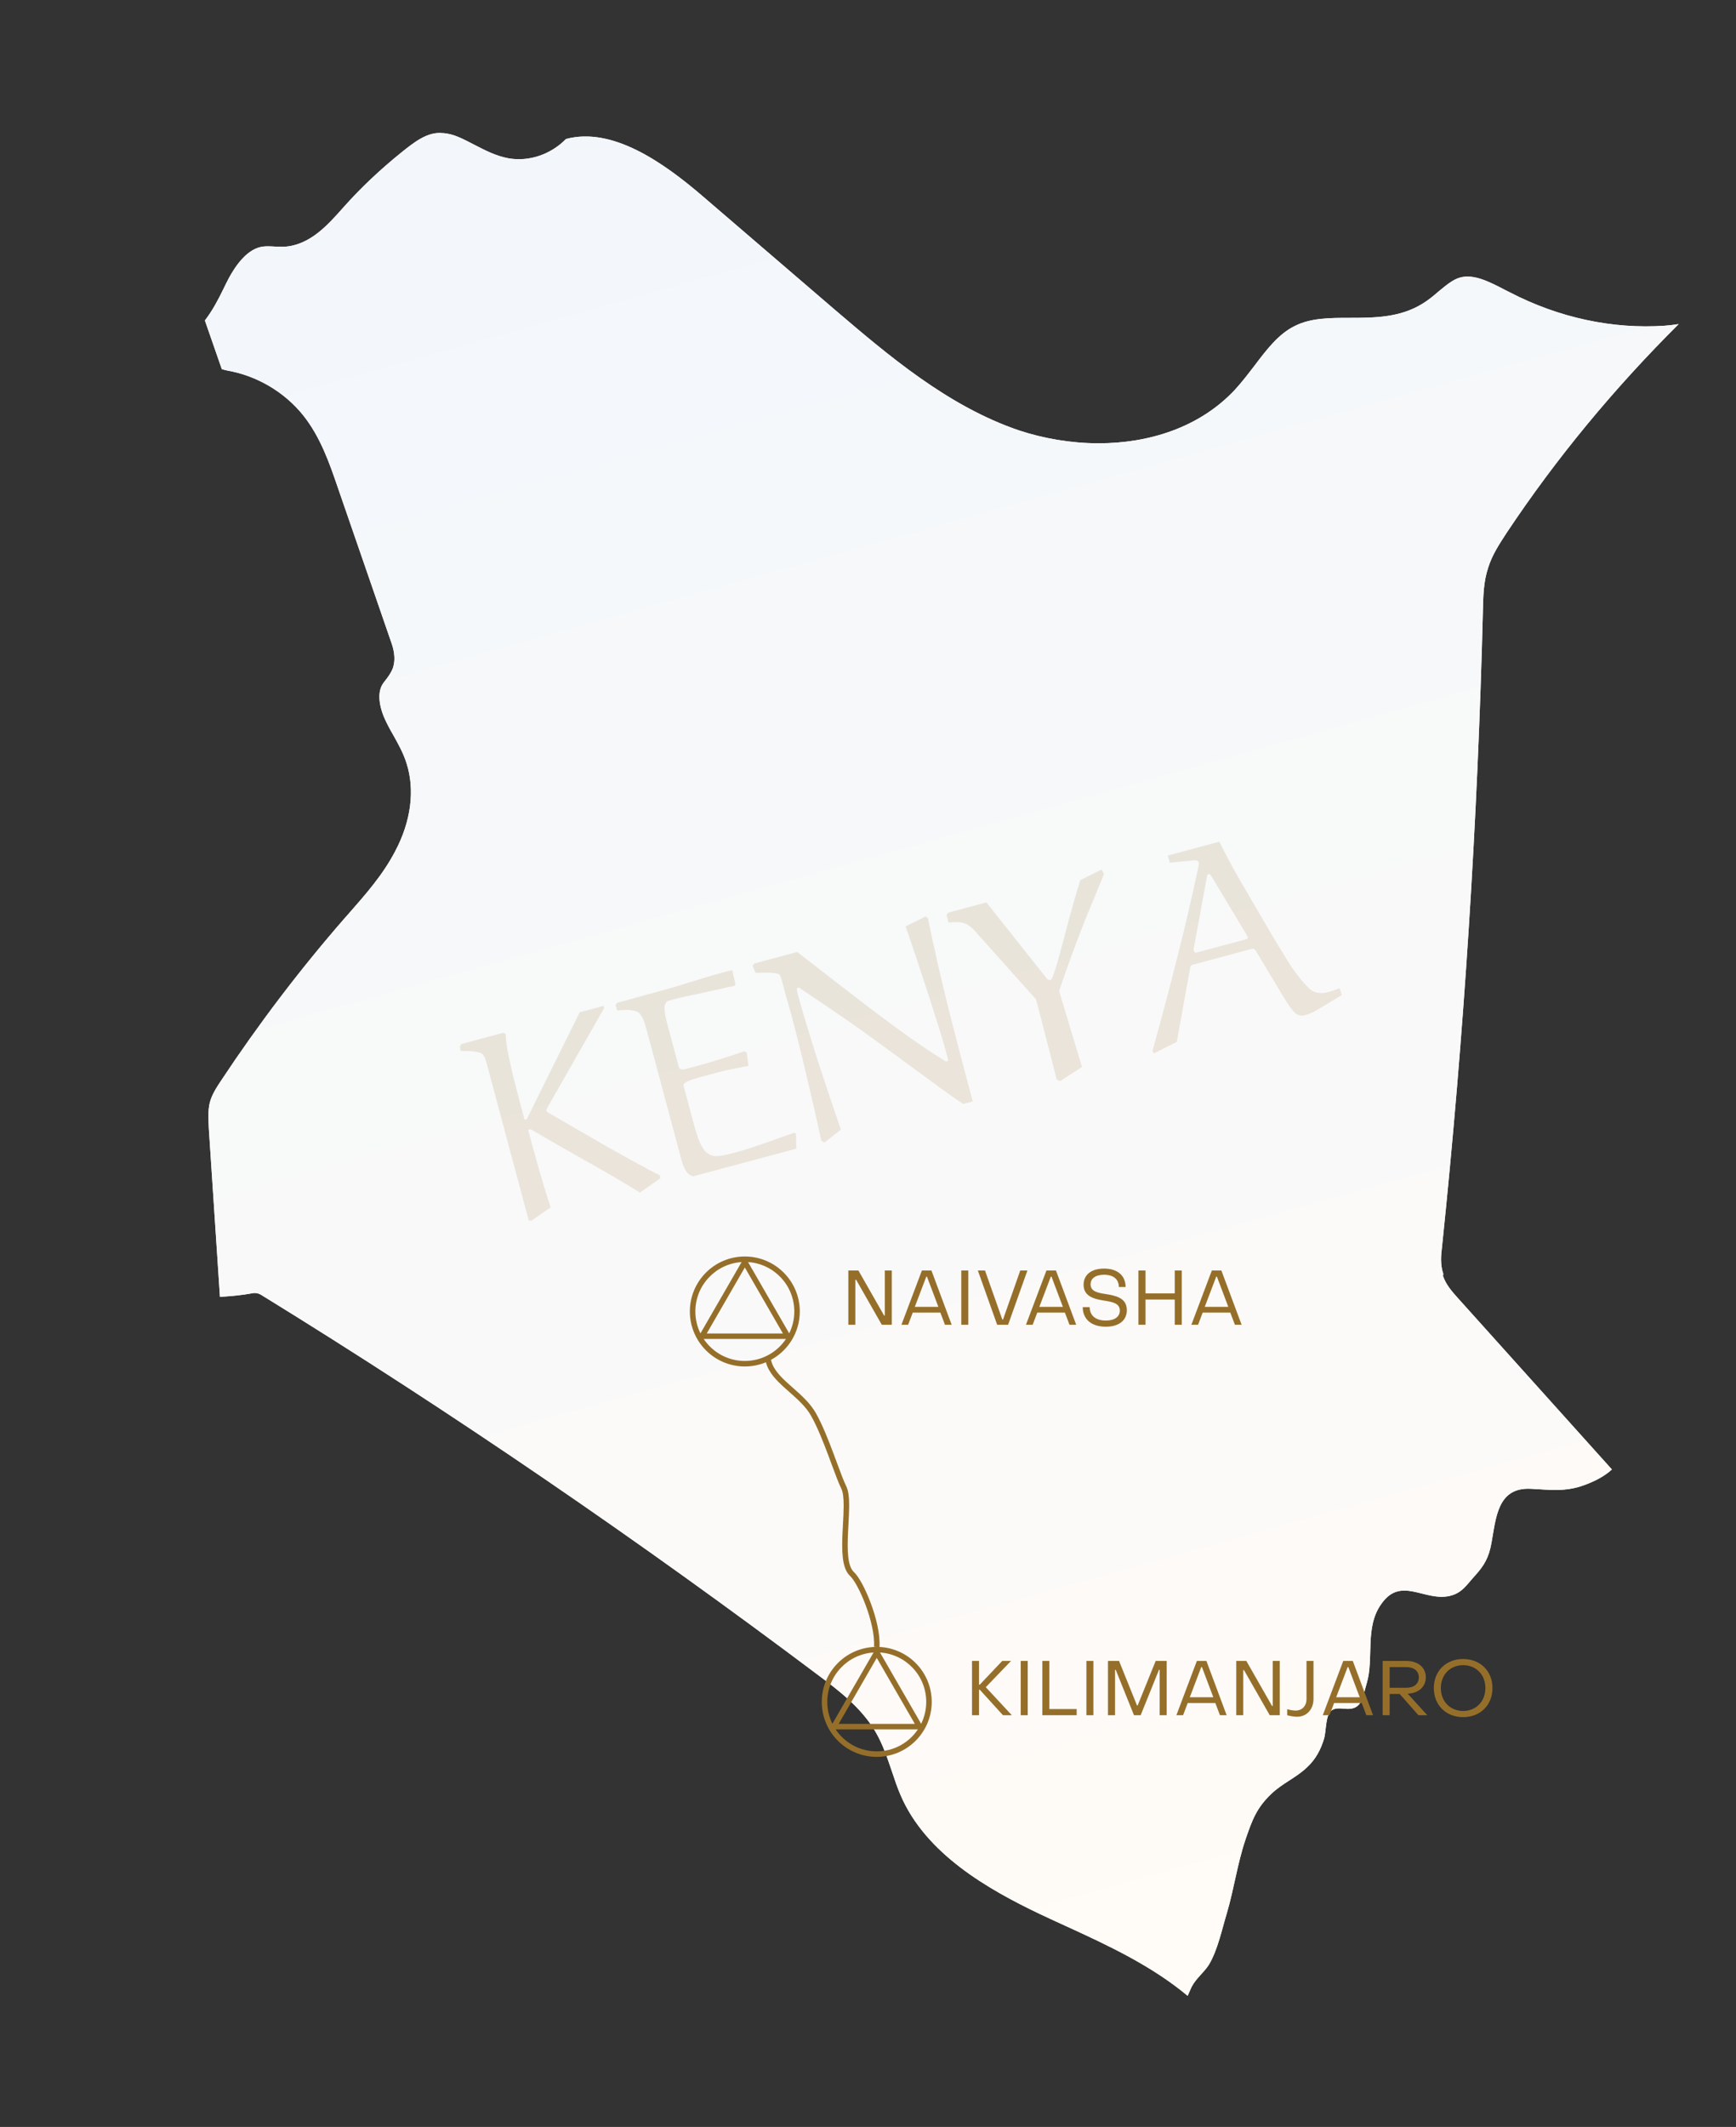 <?xml version="1.0" encoding="UTF-8"?> <svg xmlns="http://www.w3.org/2000/svg" width="694" height="850" viewBox="0 0 694 850" fill="none"><rect x="0" y="0" width="694" height="850" fill="#333333" stroke="none"/><path d="M576.993 509.1C575.685 505.304 576.077 501.508 576.47 498.366C585.238 414.071 590.735 328.336 592.829 243.647C592.96 238.019 593.09 232.39 594.923 226.893C596.493 221.788 599.372 217.469 602.251 213.018C622.275 182.913 645.439 155.032 671.09 129.508C669.258 129.77 667.425 130.032 665.593 130.162C644.785 131.602 623.191 127.021 603.56 116.811L601.99 116.026C595.708 112.754 589.295 109.35 583.668 110.921C580.789 111.706 578.04 114.063 575.161 116.419C573.067 118.251 570.973 119.953 568.617 121.393C559.718 126.89 549.641 127.021 539.826 127.021C531.712 127.021 523.99 127.021 517.578 130.293C511.165 133.435 506.453 139.587 501.611 146.001C498.994 149.404 496.507 152.676 493.628 155.818C479.363 171.001 459.078 177.153 439.186 177.153C428.061 177.153 417.068 175.19 407.515 172.049C378.854 162.362 354.904 141.812 333.703 123.749L280.962 78.46C265.126 64.847 244.71 50.579 226.258 55.553C220.368 61.574 211.731 64.716 203.355 63.276C198.251 62.359 193.801 60.004 189.483 57.778C185.164 55.553 181.107 53.328 176.919 53.197C170.899 52.542 165.533 56.862 160.298 61.051C152.053 67.726 144.201 75.056 137.134 83.041C130.983 89.978 123.785 98.094 113.446 98.617C112.007 98.617 110.436 98.617 108.997 98.486C107.95 98.486 106.903 98.355 105.725 98.486C98.919 98.879 93.946 106.602 91.46 111.183C90.675 112.623 90.02 114.063 89.235 115.633C87.141 119.953 84.916 124.141 81.906 128.068L88.188 146.132C88.188 146.132 88.581 147.31 88.712 147.571C88.973 147.571 90.151 147.964 90.936 148.095C102.846 150.189 113.708 156.734 121.037 165.766C128.104 174.535 131.768 185.269 135.04 194.824L156.241 256.213C157.157 258.7 158.466 262.889 157.027 267.077C156.241 269.041 155.063 270.611 154.147 271.789L153.231 272.968C149.959 277.549 152.708 284.748 153.624 286.842C154.671 289.198 155.849 291.424 157.157 293.649C159.12 297.183 161.214 300.848 162.523 305.037C165.926 315.639 164.355 328.205 157.943 340.247C153.1 349.54 146.295 357.263 139.621 364.855L137.658 367.08C119.859 387.5 103.369 409.228 88.45 431.742C86.618 434.49 84.655 437.501 83.869 440.642C83.084 443.784 83.346 447.187 83.477 450.983L87.926 518.262C92.376 518.001 96.695 517.608 100.883 516.823C102.06 516.561 103.369 516.822 104.416 517.477C180.976 564.599 256.096 616.04 327.814 669.968C335.143 675.466 344.304 682.403 349.931 691.958C352.941 697.063 354.773 702.692 356.606 708.058C357.653 711.2 358.7 714.341 360.008 717.352C370.085 740.913 395.082 755.049 415.629 764.866C419.031 766.437 422.565 768.138 426.098 769.709C442.981 777.432 460.387 785.547 474.782 797.59C475.306 796.411 475.83 795.233 476.353 794.055C478.185 790.521 481.195 788.427 483.289 785.155C486.823 779.264 488.524 770.887 490.487 764.473C493.366 754.656 494.675 744.708 497.947 735.022C500.564 727.431 502.266 722.587 508.155 716.959C512.604 712.64 518.232 710.414 522.551 706.226C525.953 703.084 528.047 699.157 529.356 694.707C530.141 692.089 529.879 685.675 532.104 683.712C534.067 682.141 536.423 682.927 538.91 682.927C544.668 682.927 544.799 677.822 546.369 672.717C549.379 662.507 545.453 650.334 552.259 640.91C560.111 629.784 569.403 640.124 579.611 637.768C584.584 636.59 586.416 633.187 589.688 629.653C593.483 625.464 595.184 622.323 596.231 616.694C598.064 606.616 598.587 594.312 611.936 594.966C619.657 595.359 625.808 596.275 633.268 593.526C637.587 591.956 641.382 589.992 644.392 587.243L582.49 518.393C580.527 516.168 578.04 513.419 576.862 509.885L576.993 509.1Z" fill="url(#paint0_linear_1291_20)"></path><path d="M576.993 509.1C575.685 505.304 576.077 501.508 576.47 498.366C585.238 414.071 590.735 328.336 592.829 243.647C592.96 238.019 593.09 232.39 594.923 226.893C596.493 221.788 599.372 217.469 602.251 213.018C622.275 182.913 645.439 155.032 671.09 129.508C669.258 129.77 667.425 130.032 665.593 130.162C644.785 131.602 623.191 127.021 603.56 116.811L601.99 116.026C595.708 112.754 589.295 109.35 583.668 110.921C580.789 111.706 578.04 114.063 575.161 116.419C573.067 118.251 570.973 119.953 568.617 121.393C559.718 126.89 549.641 127.021 539.826 127.021C531.712 127.021 523.99 127.021 517.578 130.293C511.165 133.435 506.453 139.587 501.611 146.001C498.994 149.404 496.507 152.676 493.628 155.818C479.363 171.001 459.078 177.153 439.186 177.153C428.061 177.153 417.068 175.19 407.515 172.049C378.854 162.362 354.904 141.812 333.703 123.749L280.962 78.46C265.126 64.847 244.71 50.579 226.258 55.553C220.368 61.574 211.731 64.716 203.355 63.276C198.251 62.359 193.801 60.004 189.483 57.778C185.164 55.553 181.107 53.328 176.919 53.197C170.899 52.542 165.533 56.862 160.298 61.051C152.053 67.726 144.201 75.056 137.134 83.041C130.983 89.978 123.785 98.094 113.446 98.617C112.007 98.617 110.436 98.617 108.997 98.486C107.95 98.486 106.903 98.355 105.725 98.486C98.919 98.879 93.946 106.602 91.46 111.183C90.675 112.623 90.02 114.063 89.235 115.633C87.141 119.953 84.916 124.141 81.906 128.068L88.188 146.132C88.188 146.132 88.581 147.31 88.712 147.571C88.973 147.571 90.151 147.964 90.936 148.095C102.846 150.189 113.708 156.734 121.037 165.766C128.104 174.535 131.768 185.269 135.04 194.824L156.241 256.213C157.157 258.7 158.466 262.889 157.027 267.077C156.241 269.041 155.063 270.611 154.147 271.789L153.231 272.968C149.959 277.549 152.708 284.748 153.624 286.842C154.671 289.198 155.849 291.424 157.157 293.649C159.12 297.183 161.214 300.848 162.523 305.037C165.926 315.639 164.355 328.205 157.943 340.247C153.1 349.54 146.295 357.263 139.621 364.855L137.658 367.08C119.859 387.5 103.369 409.228 88.45 431.742C86.618 434.49 84.655 437.501 83.869 440.642C83.084 443.784 83.346 447.187 83.477 450.983L87.926 518.262C92.376 518.001 96.695 517.608 100.883 516.823C102.06 516.561 103.369 516.822 104.416 517.477C180.976 564.599 256.096 616.04 327.814 669.968C335.143 675.466 344.304 682.403 349.931 691.958C352.941 697.063 354.773 702.692 356.606 708.058C357.653 711.2 358.7 714.341 360.008 717.352C370.085 740.913 395.082 755.049 415.629 764.866C419.031 766.437 422.565 768.138 426.098 769.709C442.981 777.432 460.387 785.547 474.782 797.59C475.306 796.411 475.83 795.233 476.353 794.055C478.185 790.521 481.195 788.427 483.289 785.155C486.823 779.264 488.524 770.887 490.487 764.473C493.366 754.656 494.675 744.708 497.947 735.022C500.564 727.431 502.266 722.587 508.155 716.959C512.604 712.64 518.232 710.414 522.551 706.226C525.953 703.084 528.047 699.157 529.356 694.707C530.141 692.089 529.879 685.675 532.104 683.712C534.067 682.141 536.423 682.927 538.91 682.927C544.668 682.927 544.799 677.822 546.369 672.717C549.379 662.507 545.453 650.334 552.259 640.91C560.111 629.784 569.403 640.124 579.611 637.768C584.584 636.59 586.416 633.187 589.688 629.653C593.483 625.464 595.184 622.323 596.231 616.694C598.064 606.616 598.587 594.312 611.936 594.966C619.657 595.359 625.808 596.275 633.268 593.526C637.587 591.956 641.382 589.992 644.392 587.243L582.49 518.393C580.527 516.168 578.04 513.419 576.862 509.885L576.993 509.1Z" fill="url(#paint1_linear_1291_20)"></path><path d="M212.065 451.23L211.138 451.592C212.522 456.757 213.951 461.948 215.425 467.165C216.88 472.311 218.441 477.429 220.107 482.518L212.336 487.899L211.344 487.596L194.452 424.555C194.301 423.989 194.114 423.432 193.891 422.885C193.669 422.338 193.385 421.845 193.04 421.407C192.587 420.846 191.657 420.488 190.25 420.334C188.896 420.091 187.579 419.988 186.301 420.028C185.074 419.977 184.354 419.98 184.142 420.037L183.871 418.176L184.521 417.206L201.289 412.713L202.231 413.256C202.181 414.483 202.365 416.444 202.783 419.137C203.254 421.741 204.025 425.326 205.097 429.893C206.239 434.44 207.768 440.286 209.683 447.433L210.56 447.311L231.749 404.551L241.301 401.992L241.45 402.975L218.927 442.453C218.824 442.632 218.704 442.892 218.567 443.232C218.412 443.501 218.353 443.706 218.391 443.848C218.467 444.131 218.729 444.402 219.177 444.661C222.766 446.733 226.713 449.012 231.019 451.498C235.326 453.984 239.587 456.444 243.803 458.879C248.072 461.223 251.946 463.37 255.426 465.32C258.976 467.25 261.755 468.705 263.761 469.684L263.968 470.879L255.828 476.587C248.646 472.141 241.361 467.875 233.971 463.788C226.653 459.682 219.351 455.497 212.065 451.23ZM299.222 425.943C297.132 426.351 295.007 426.769 292.846 427.196C290.686 427.624 288.579 428.112 286.528 428.662C284.476 429.212 282.388 429.771 280.266 430.34C278.143 430.909 276.403 431.489 275.045 432.08C273.686 432.671 273.093 433.286 273.263 433.922L277.216 448.675C277.747 450.656 278.396 452.795 279.163 455.092C279.982 457.299 280.925 458.98 281.993 460.135C283.132 461.27 284.439 461.906 285.916 462.041C287.445 462.086 289.837 461.673 293.092 460.801C294.365 460.46 295.568 460.137 296.7 459.834C297.813 459.46 299.174 459.019 300.782 458.513C302.391 458.006 304.511 457.286 307.143 456.353C309.845 455.402 313.307 454.171 317.528 452.661L318.201 453.049L318.328 459.044L277.15 470.077C275.937 469.796 274.938 469.04 274.153 467.809C273.439 466.56 272.893 465.227 272.513 463.812L258.522 411.596C258.314 410.818 257.994 409.766 257.563 408.44C257.132 407.115 256.527 405.988 255.747 405.059C255.274 404.428 254.29 404.009 252.794 403.803C251.35 403.508 249.342 403.515 246.771 403.825L246.096 401.73L246.64 400.788L262.319 396.474C264.795 395.81 267.545 395.035 270.569 394.149C273.573 393.193 276.587 392.271 279.611 391.385C282.615 390.429 285.356 389.618 287.832 388.955C288.822 388.689 289.707 388.452 290.485 388.244C291.263 388.035 292.016 387.872 292.742 387.753L293.952 393.116L293.726 393.973C291.849 394.324 289.663 394.796 287.167 395.389C284.724 395.892 282.325 396.421 279.971 396.976C277.598 397.46 275.589 397.885 273.943 398.25C272.367 398.597 271.473 398.798 271.261 398.855L267.016 399.993C266.011 400.489 265.56 401.634 265.661 403.427C265.814 405.13 266.137 406.901 266.63 408.741L271.35 426.359C271.597 427.278 272.402 427.594 273.765 427.304C275.109 426.944 276.772 426.498 278.753 425.968C281.583 425.209 284.748 424.285 288.248 423.196C291.748 422.107 294.884 421.077 297.658 420.106L298.493 420.678L299.222 425.943ZM370.08 366.234L370.944 366.912C373.46 379.13 376.251 391.388 379.319 403.685C382.457 415.963 385.638 428.116 388.861 440.145L385.04 441.168C383.458 440.076 382.02 439.096 380.726 438.229C379.503 437.344 377.812 436.128 375.654 434.583L353.149 418.091C345.97 412.81 339.56 408.272 333.917 404.475C328.344 400.66 323.851 397.617 320.437 395.347C320.238 395.173 320.005 395.008 319.736 394.853C319.466 394.697 319.226 394.648 319.013 394.705C318.66 394.8 318.514 395.104 318.576 395.618C318.619 396.062 318.678 396.425 318.754 396.708C319.664 400.104 320.787 404.012 322.123 408.432C323.459 412.851 324.896 417.509 326.436 422.405C328.046 427.282 329.675 432.23 331.323 437.248C333.023 442.177 334.63 446.903 336.146 451.426L329.57 456.6L328.358 455.901C326.527 447.368 324.589 438.863 322.545 430.386C320.572 421.891 318.467 413.468 316.23 405.119C315.624 402.855 314.982 400.601 314.304 398.355C313.679 396.021 313.062 393.721 312.456 391.457C312.247 390.679 312.015 390.096 311.76 389.71C311.575 389.304 310.815 389.015 309.48 388.842C308.144 388.669 305.674 388.648 302.07 388.78L300.877 386.028L301.527 385.058L318.72 380.451C323.509 384.173 328.487 388.033 333.654 392.033C338.821 396.033 343.978 399.997 349.126 403.926C354.255 407.785 359.211 411.424 363.995 414.843C368.76 418.193 373.144 421.113 377.148 423.604C377.328 423.708 377.552 423.837 377.821 423.992C378.09 424.148 378.331 424.197 378.543 424.14C378.826 424.064 378.975 423.911 378.989 423.68C378.984 423.378 378.972 423.191 378.953 423.121C378.232 420.432 377.448 417.647 376.6 414.765C375.733 411.812 374.672 408.418 373.417 404.584C372.214 400.659 370.686 395.95 368.835 390.455C367.035 384.871 364.772 378.121 362.045 370.207L370.08 366.234ZM414.152 399.356L389.949 372.285C388.102 370.202 386.385 369.031 384.8 368.774C383.266 368.426 381.4 368.396 379.201 368.681L378.405 365.71L378.949 364.768L394.338 360.644L418.544 391.127C418.634 391.179 418.823 391.318 419.111 391.544C419.451 391.68 419.762 391.711 420.045 391.635C420.258 391.578 420.611 390.914 421.105 389.645C421.58 388.304 422.12 386.642 422.727 384.66C423.314 382.607 423.882 380.483 424.432 378.288C424.549 377.877 424.892 376.61 425.461 374.486C426.029 372.362 426.689 369.872 427.44 367.017C428.263 364.142 429.059 361.313 429.83 358.528C430.671 355.724 431.352 353.456 431.874 351.724L440.412 347.502L441.348 349.299C438.822 355.436 436.5 361.063 434.383 366.18C432.336 371.279 430.438 376.224 428.689 381.015C426.92 385.736 425.157 390.758 423.399 396.083L432.544 426.392L423.817 432.029L422.393 431.387C421.113 426.043 419.762 420.717 418.34 415.411C416.97 410.014 415.574 404.663 414.152 399.356ZM513.018 398.232L501.941 379.815C501.487 379.254 501.012 379.04 500.517 379.172L476.638 385.571C476.213 385.685 475.935 386.062 475.804 386.704L470.439 416.352L461.322 420.956L460.719 419.98C464.172 407.68 467.456 395.311 470.569 382.874C473.753 370.419 476.661 357.923 479.293 345.388C479.307 345.157 479.276 344.9 479.2 344.617C479.163 344.475 479 344.291 478.711 344.065C478.494 343.82 478.128 343.728 477.614 343.79L467.636 344.758L466.868 341.892L487.457 336.375C488.801 339.125 490.6 342.586 492.856 346.759C495.163 350.842 497.643 355.145 500.296 359.667C502.929 364.118 505.381 368.314 507.65 372.256C510.01 376.25 512.522 380.392 515.189 384.682C517.926 388.954 520.676 392.426 523.44 395.098C524.45 396.04 525.624 396.598 526.959 396.771C528.295 396.944 529.67 396.841 531.085 396.462C531.863 396.253 532.632 396.009 533.391 395.73C534.151 395.451 534.875 395.181 535.563 394.921L536.409 397.652L526.224 403.793C524.782 404.635 523.246 405.274 521.619 405.71C519.85 406.184 518.295 405.614 516.953 404.002C515.592 402.319 514.28 400.396 513.018 398.232ZM482.569 349.97L477.196 379.165C477.145 379.255 477.157 379.441 477.232 379.724C477.289 379.936 477.327 380.078 477.346 380.149C477.479 380.644 477.793 380.825 478.288 380.692L498.241 375.346C498.736 375.213 498.917 374.899 498.785 374.404C498.785 374.404 498.711 374.272 498.565 374.008C498.418 373.744 498.335 373.577 498.316 373.506L483.948 349.601C483.731 349.356 483.446 349.28 483.092 349.375C482.667 349.489 482.493 349.687 482.569 349.97Z" fill="#956F2A" fill-opacity="0.15"></path><path fill-rule="evenodd" clip-rule="evenodd" d="M314.207 535.089C310.659 540.39 304.617 543.879 297.76 543.879C290.903 543.879 284.861 540.39 281.313 535.089H314.207ZM315.5 532.854L299.053 504.366C309.373 505.032 317.537 513.613 317.537 524.102C317.537 527.244 316.805 530.216 315.5 532.854ZM296.467 504.366L280.02 532.854C278.716 530.216 277.983 527.244 277.983 524.102C277.983 513.613 286.147 505.032 296.467 504.366ZM297.76 502.127C309.896 502.127 319.735 511.965 319.735 524.102C319.735 532.447 315.084 539.705 308.232 543.426C308.957 547.072 311.881 550.062 315.566 553.357C316.009 553.752 316.461 554.151 316.919 554.556L316.919 554.556C320.26 557.504 323.912 560.725 326.185 564.766C328.732 569.295 331.127 575.342 333.195 580.853C333.675 582.132 334.136 583.378 334.577 584.57L334.579 584.574L334.579 584.574C336.061 588.579 337.316 591.971 338.296 593.93C339.251 595.84 339.476 598.732 339.468 601.841C339.461 604.141 339.321 606.708 339.18 609.297V609.297L339.18 609.298C339.128 610.264 339.075 611.233 339.029 612.192C338.857 615.761 338.776 619.22 339.1 622.111C339.43 625.057 340.155 627.134 341.348 628.219C342.374 629.152 343.543 630.903 344.69 633.031C345.857 635.196 347.06 637.864 348.13 640.733C350.251 646.418 351.906 653.053 351.597 658.175C363.225 658.746 372.477 668.354 372.477 680.123C372.477 692.26 362.639 702.098 350.502 702.098C338.366 702.098 328.527 692.26 328.527 680.123C328.527 667.991 338.359 658.155 350.49 658.148L349.401 658.08C349.693 653.418 348.164 647.112 346.071 641.501C345.032 638.713 343.868 636.138 342.756 634.074C341.624 631.973 340.601 630.51 339.87 629.845C338.042 628.183 337.256 625.385 336.917 622.356C336.571 619.273 336.662 615.658 336.834 612.086C336.882 611.09 336.936 610.099 336.989 609.121C337.129 606.553 337.264 604.074 337.27 601.835C337.279 598.695 337.024 596.3 336.33 594.913C335.292 592.835 333.972 589.27 332.478 585.232C332.045 584.061 331.597 582.85 331.138 581.625C329.066 576.106 326.723 570.207 324.269 565.844C322.193 562.152 318.848 559.195 315.477 556.215L315.477 556.215C315.018 555.81 314.558 555.403 314.102 554.995C310.641 551.901 307.255 548.608 306.199 544.398C303.601 545.48 300.75 546.077 297.76 546.077C285.624 546.077 275.785 536.238 275.785 524.102C275.785 511.965 285.624 502.127 297.76 502.127ZM282.535 532.892L297.76 506.522L312.985 532.892H282.535ZM366.949 691.111C363.401 696.411 357.359 699.901 350.502 699.901C343.645 699.901 337.603 696.411 334.055 691.111H366.949ZM368.243 688.876L351.795 660.387C362.115 661.053 370.28 669.635 370.28 680.123C370.28 683.266 369.547 686.237 368.243 688.876ZM349.21 660.387L332.762 688.876C331.458 686.237 330.725 683.266 330.725 680.123C330.725 669.635 338.889 661.053 349.21 660.387ZM335.278 688.913L350.502 662.543L365.727 688.913H335.278Z" fill="#956F2A"></path><path d="M339.138 529.422V507.733H343.168L353.443 525.73H353.72V507.733H356.52V529.422H352.52L342.245 511.424H341.937V529.422H339.138ZM360.362 529.422L368.545 507.733H372.36L380.451 529.422H377.775L375.929 524.561H364.884L363.038 529.422H360.362ZM365.715 522.254H375.129L370.576 510.194H370.299L365.715 522.254ZM384.293 529.422V507.733H387.093V529.422H384.293ZM398.637 529.422L390.915 507.733H393.777L400.699 527.33H400.976L407.867 507.733H410.728L403.006 529.422H398.637ZM410.144 529.422L418.328 507.733H422.143L430.234 529.422H427.557L425.711 524.561H414.667L412.821 529.422H410.144ZM415.497 522.254H424.911L420.358 510.194H420.081L415.497 522.254ZM442.045 530.191C436.354 530.191 432.847 527.207 432.847 522.377H435.616C435.646 525.73 438.015 527.73 442.076 527.73C445.614 527.73 447.675 526.192 447.675 523.761C447.675 520.777 444.66 520.285 441.399 519.762C437.492 519.146 433.185 518.131 433.185 513.424C433.185 509.517 436.169 506.964 441.399 506.964C446.722 506.964 449.952 509.732 449.983 514.316H447.276C447.276 511.24 445.122 509.425 441.399 509.425C437.892 509.425 435.985 510.932 435.985 513.27C435.985 516.131 438.877 516.654 442.076 517.147C446.014 517.793 450.475 518.654 450.475 523.577C450.475 527.638 447.368 530.191 442.045 530.191ZM455.106 529.422V507.733H457.936V516.87H469.627V507.733H472.427V529.422H469.627V519.331H457.936V529.422H455.106ZM476.271 529.422L484.454 507.733H488.269L496.36 529.422H493.684L491.838 524.561H480.793L478.947 529.422H476.271ZM481.624 522.254H491.038L486.485 510.194H486.208L481.624 522.254Z" fill="#956F2A"></path><path d="M388.583 685.445V663.756H391.382V673.232H391.69L400.673 663.756H404.181L394.09 674.247L404.488 685.445H400.95L391.69 675.262H391.382V685.445H388.583ZM408.051 685.445V663.756H410.851V685.445H408.051ZM416.704 685.445V663.756H419.503V682.984H430.425V685.445H416.704ZM434.309 685.445V663.756H437.109V685.445H434.309ZM442.931 685.445V663.756H447.361L454.53 681.538H454.807L462.006 663.756H466.405V685.445H463.605V667.294H463.328L456.006 685.445H453.33L446.039 667.325H445.762V685.445H442.931ZM470.285 685.445L478.469 663.756H482.283L490.375 685.445H487.698L485.852 680.584H474.808L472.962 685.445H470.285ZM475.638 678.277H485.052L480.499 666.217H480.222L475.638 678.277ZM494.217 685.445V663.756H498.247L508.523 681.754H508.799V663.756H511.599V685.445H507.6L497.324 667.448H497.016V685.445H494.217ZM518.546 686.061C517.377 686.061 515.777 685.814 514.577 685.445V683.046C515.715 683.384 517.069 683.599 517.93 683.599C520.484 683.599 522.299 681.815 522.299 678.954V663.756H525.099V678.923C525.099 683.169 522.33 686.061 518.546 686.061ZM528.81 685.445L536.994 663.756H540.809L548.9 685.445H546.223L544.378 680.584H533.333L531.487 685.445H528.81ZM534.164 678.277H543.578L539.024 666.217H538.748L534.164 678.277ZM552.742 685.445V663.756H562.187C566.894 663.756 570.001 666.34 570.001 670.34C570.001 674.032 567.109 676.616 563.079 676.8H562.71L570.586 685.445H567.048L559.541 676.954H555.542V685.445H552.742ZM555.542 674.493H562.187C565.294 674.493 567.202 672.893 567.202 670.34C567.202 667.817 565.294 666.217 562.187 666.217H555.542V674.493ZM584.922 686.214C578.061 686.214 573.2 681.415 573.2 674.585C573.2 667.817 578.061 662.987 584.922 662.987C591.782 662.987 596.643 667.817 596.643 674.585C596.643 681.415 591.782 686.214 584.922 686.214ZM584.922 683.753C590.121 683.753 593.813 679.908 593.813 674.585C593.813 669.263 590.121 665.448 584.922 665.448C579.722 665.448 576 669.263 576 674.585C576 679.908 579.722 683.753 584.922 683.753Z" fill="#956F2A"></path><defs><linearGradient id="paint0_linear_1291_20" x1="376.498" y1="53.131" x2="571.681" y2="749.474" gradientUnits="userSpaceOnUse"><stop stop-color="#F1F4F8"></stop><stop offset="1" stop-color="#FFF8F2"></stop></linearGradient><linearGradient id="paint1_linear_1291_20" x1="376.498" y1="53.131" x2="571.681" y2="749.474" gradientUnits="userSpaceOnUse"><stop stop-color="#F3F7FB"></stop><stop offset="1" stop-color="#FFFBF7"></stop></linearGradient></defs></svg> 